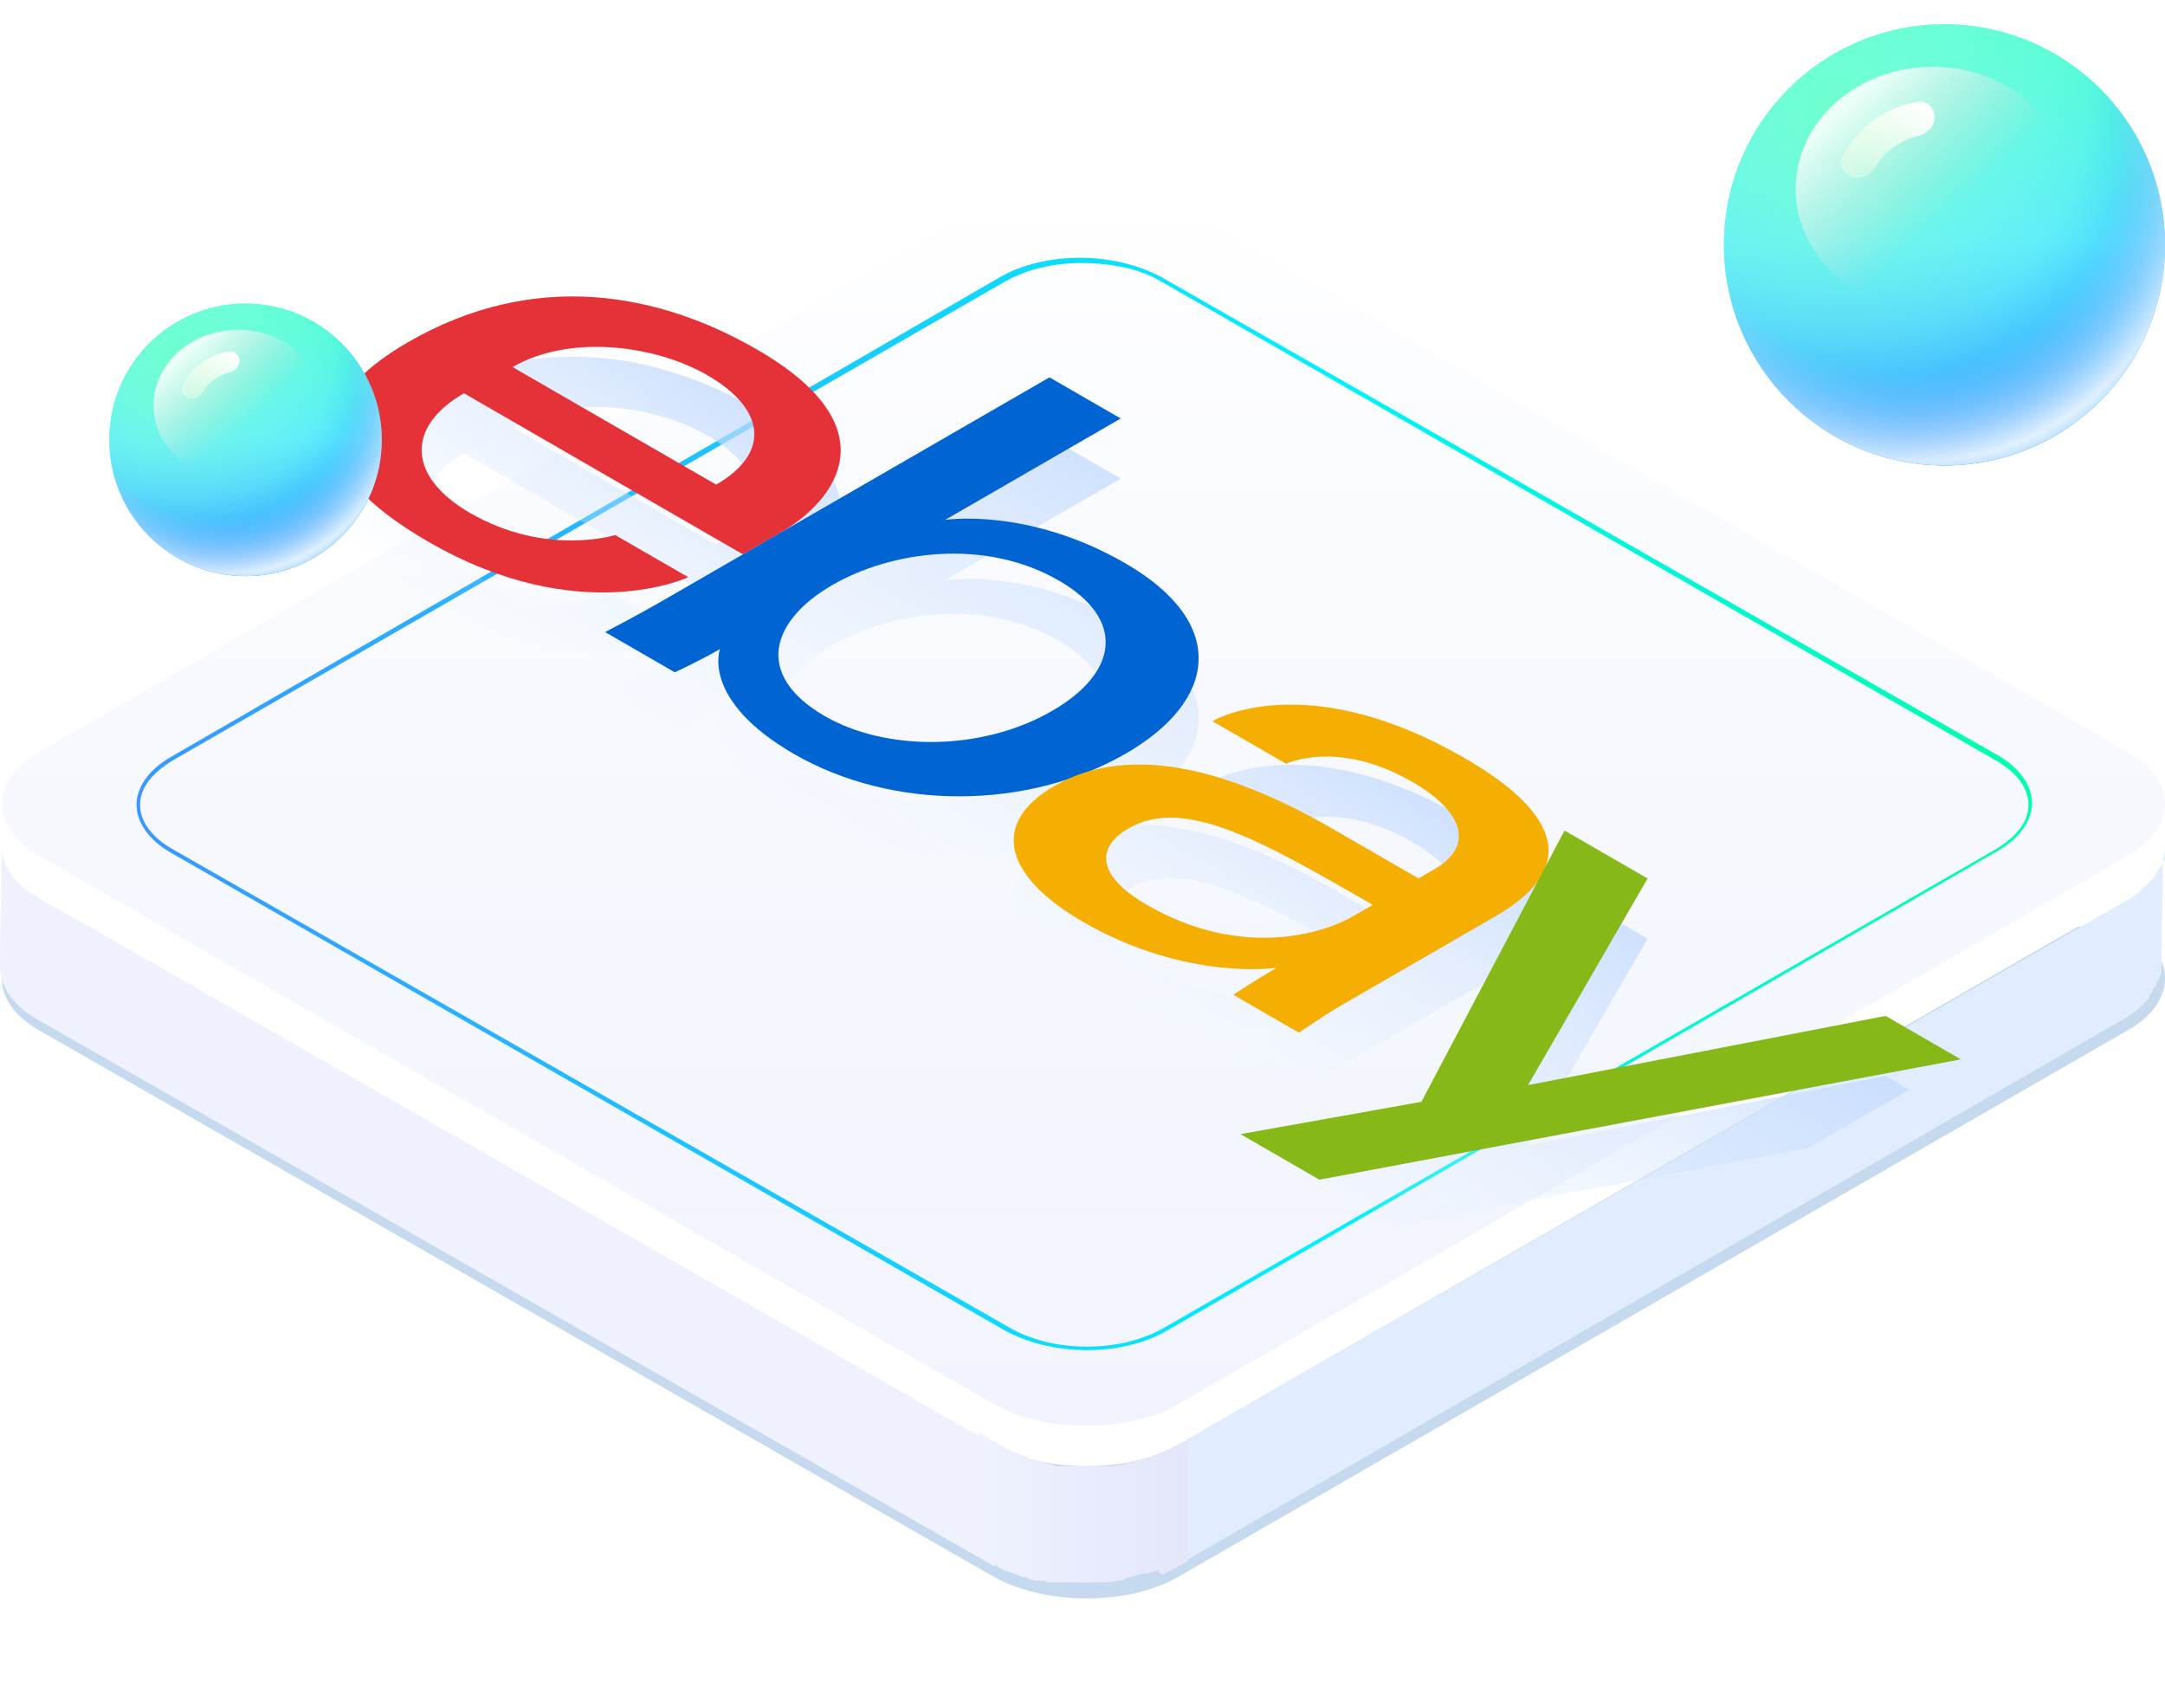 <svg width="535" height="422" viewBox="0 0 535 422" fill="none" xmlns="http://www.w3.org/2000/svg">
<g clip-path="url(#clip0_862_35202)">
<g filter="url(#filter0_f_862_35202)">
<path d="M9.639 254.554C-2.63 247.6 -2.63 235.866 9.639 228.912L244.496 230.215C256.764 223.262 276.92 223.262 289.627 230.215L525.798 228.912C538.066 235.866 538.066 247.6 525.798 254.554L290.941 389.723C278.673 396.677 258.517 396.677 245.81 389.723L9.639 254.554Z" fill="#C5D9EF"/>
</g>
<path d="M535 210.157C535 210.592 535 211.027 535 211.027C535 211.461 535 211.461 535 211.896C535 212.331 535 212.765 534.562 212.765C534.562 213.2 534.562 213.2 534.124 213.634C534.124 214.069 533.686 214.069 533.686 214.504C533.248 214.938 533.248 215.373 532.809 215.808C532.371 216.242 532.371 216.677 531.933 217.111C531.933 217.111 531.933 217.111 531.495 217.546C531.057 217.981 530.619 218.415 530.18 218.85C529.742 219.285 529.304 219.285 529.304 219.719C528.866 220.154 528.866 220.154 528.428 220.588C527.99 221.023 527.551 221.023 527.113 221.458C526.675 221.892 526.237 221.892 525.799 222.327L290.942 357.061L290.504 387.05L525.361 251.447C525.361 251.447 525.799 251.447 525.799 251.012C526.237 251.012 526.237 250.578 526.675 250.578C527.113 250.143 527.551 250.143 527.99 249.708C528.428 249.274 528.428 249.274 528.866 248.839C529.304 248.404 529.742 248.404 529.742 247.97C530.18 247.535 530.619 247.101 531.057 246.666C531.057 246.666 531.057 246.666 531.057 246.231C531.057 245.797 531.495 245.797 531.495 245.362L531.933 244.927C531.933 244.927 531.933 244.927 531.933 244.493C532.371 244.058 532.371 243.624 532.809 243.624C532.809 243.624 532.809 243.624 532.809 243.189C532.809 242.754 533.248 242.754 533.248 242.32C533.248 242.32 533.248 241.885 533.686 241.885C533.686 241.885 533.686 241.885 533.686 241.45C533.686 241.016 533.686 241.016 534.124 240.581V240.147C534.124 239.712 534.124 239.277 534.124 239.277C534.124 238.843 534.124 238.843 534.124 238.408C534.124 238.408 534.124 238.408 534.124 237.973L534.562 207.984C535 209.288 535 209.723 535 210.157Z" fill="#E1EDFF"/>
<path d="M9.64 221.89C3.505 218.413 0.438 213.632 0.438 208.852L0 238.841C0 243.622 3.067 248.402 9.201 251.879L245.811 387.048L246.249 357.059L9.64 221.89Z" fill="#EFF1FE"/>
<path d="M525.798 196.248C538.066 203.202 538.066 214.937 525.798 221.891L290.941 357.059C278.673 364.013 258.517 364.013 245.81 357.059L9.639 221.891C-2.63 214.937 -2.63 203.202 9.639 196.248L244.496 60.645C256.764 53.691 276.92 53.691 289.627 60.645L525.798 196.248Z" fill="white"/>
<path d="M9.639 211.461C-2.63 204.507 -2.63 192.772 9.639 185.818L244.496 50.215C256.764 43.261 276.92 43.261 289.627 50.215L525.798 185.818C538.066 192.772 538.066 204.507 525.798 211.461L290.941 347.064C278.673 354.018 258.517 354.018 245.81 347.064L9.639 211.461Z" fill="url(#paint0_linear_862_35202)"/>
<path d="M268.595 333.589C261.146 333.589 254.136 331.851 248.439 328.809L42.063 210.591C36.805 207.548 33.738 203.202 33.738 198.856C33.738 194.51 36.805 190.163 42.063 187.121L247.125 68.468C252.383 65.426 259.394 63.688 266.842 63.688C274.291 63.688 281.302 65.426 286.998 68.468L493.812 186.686C499.07 189.729 502.137 194.075 502.137 198.421C502.137 202.767 499.07 207.114 493.812 210.156L288.312 328.809C283.054 331.851 276.044 333.589 268.595 333.589ZM267.28 64.991C259.832 64.991 253.259 66.73 248.001 69.772L42.502 187.99C37.682 191.033 34.615 194.51 34.615 198.856C34.615 202.767 37.244 206.679 42.502 209.721L249.316 327.939C254.574 330.982 261.146 332.72 268.595 332.72C276.044 332.72 282.616 330.982 287.874 327.939L493.374 209.721C498.194 206.679 501.261 203.202 501.261 198.856C501.261 194.944 498.632 191.033 493.374 187.99L286.56 69.338C281.302 66.295 274.291 64.991 267.28 64.991Z" fill="url(#paint1_linear_862_35202)"/>
<path d="M287.875 388.786C288.751 388.351 292.694 386.178 293.571 385.743V355.754C292.694 356.189 289.189 357.927 288.313 358.362C287.875 358.362 287.875 358.796 287.436 358.796C286.56 359.231 285.684 359.666 284.807 359.666C284.369 359.666 284.369 360.1 283.931 360.1C283.493 360.1 283.055 360.535 282.178 360.535C281.74 360.535 281.302 360.97 280.864 360.97C280.426 360.97 279.549 361.404 279.111 361.404C278.673 361.404 278.235 361.404 277.797 361.839C276.482 361.839 275.606 362.274 274.291 362.274C273.853 362.274 273.415 362.274 272.977 362.274C272.101 362.274 271.662 362.274 270.786 362.274C270.348 362.274 269.91 362.274 269.472 362.274C269.033 362.274 268.157 362.274 267.719 362.274C267.281 362.274 266.843 362.274 266.404 362.274C265.966 362.274 265.528 362.274 264.652 362.274C264.214 362.274 263.775 362.274 263.337 362.274C262.899 362.274 262.461 362.274 261.585 362.274C261.146 362.274 260.708 362.274 260.27 361.839C259.832 361.839 258.956 361.839 258.517 361.404C258.079 361.404 257.641 361.404 257.203 360.97C256.327 360.97 255.888 360.535 255.012 360.535C254.574 360.535 254.136 360.535 254.136 360.1C252.821 359.666 251.945 359.231 250.63 358.796C250.192 358.796 249.754 358.362 248.878 357.927C248.44 357.927 248.44 357.493 248.001 357.493C247.125 357.058 242.744 354.45 241.867 354.016V384.439C242.744 384.874 246.687 387.047 247.125 387.482C247.563 387.482 247.563 387.916 248.001 387.916C248.44 387.916 248.878 388.351 249.316 388.351C250.63 388.786 251.507 389.22 252.821 389.655C252.821 389.655 252.821 389.655 253.259 389.655C253.698 389.655 253.698 389.655 254.136 390.089C254.574 390.089 255.45 390.524 255.888 390.524H256.327C256.765 390.524 256.765 390.524 257.203 390.524C257.641 390.524 258.079 390.524 258.956 390.959C259.394 390.959 259.394 390.959 259.832 390.959C260.27 390.959 260.27 390.959 260.708 390.959C261.146 390.959 261.585 390.959 262.023 390.959C262.461 390.959 262.461 390.959 262.899 390.959C263.337 390.959 263.337 390.959 263.775 390.959C264.214 390.959 264.652 390.959 265.09 390.959C265.528 390.959 265.528 390.959 265.966 390.959C265.966 390.959 266.404 390.959 266.843 390.959C267.281 390.959 268.157 390.959 268.595 390.959C269.033 390.959 269.033 390.959 269.472 390.959H269.91C270.786 390.959 271.224 390.959 272.101 390.959C272.539 390.959 272.539 390.959 272.977 390.959C272.977 390.959 272.977 390.959 273.415 390.959C274.73 390.959 275.606 390.524 276.92 390.524C277.359 390.524 277.797 390.524 277.797 390.089C278.235 390.089 279.111 389.655 279.549 389.655C279.988 389.655 280.426 389.22 280.864 389.22C281.302 389.22 281.74 388.786 282.617 388.786H283.055H283.493C284.369 388.351 285.246 388.351 286.122 387.916C286.998 389.22 287.436 389.22 287.875 388.786Z" fill="url(#paint2_linear_862_35202)"/>
<g clip-path="url(#clip1_862_35202)">
<path d="M187.035 101.205C162.679 87.144 132.052 81.39 100.884 99.385C76.192 113.641 74.289 130.498 105.923 148.762C143.156 170.259 170.065 157.479 170.065 157.479L152.024 147.062C152.024 147.062 134.951 152.453 116.14 141.592C100.819 132.746 100.147 120.409 114.651 112.035L183.6 151.843L192.702 146.588C207.051 138.304 220.06 120.273 187.035 101.205ZM174.773 107.558C189.358 115.979 190.367 126.876 176.979 134.606L126.667 105.559C140.881 97.353 161.966 100.164 174.773 107.558Z" fill="url(#paint3_linear_862_35202)"/>
<path d="M259.339 108.1L163.07 163.681C157.605 166.836 149.542 171.041 149.542 171.041L166.75 180.976C166.75 180.976 172.878 178.151 177.915 175.243C177.915 175.243 173.119 187.829 196.235 201.176C220.579 215.23 254.011 215.021 278.22 201.044C300.741 188.042 303.666 168.815 278.016 154.006C253.995 140.137 233.563 143.315 233.563 143.315L276.948 118.267L259.339 108.1ZM261.667 158.316C278.197 167.86 276.443 181.011 259.982 190.515C242.331 200.706 218.642 200.363 203.859 191.828C186.215 181.641 190.471 168.195 205.74 159.379C219.967 151.165 243.164 147.634 261.667 158.316Z" fill="url(#paint4_linear_862_35202)"/>
<path d="M361.855 202.135C325.213 180.98 302.804 191.205 299.599 193.055L317.837 203.585C317.837 203.585 330.504 197.376 349.043 208.08C361.091 215.035 364.913 223.608 354.313 229.727L350.541 231.905L329.158 219.56C300.771 203.171 277.462 199.3 260.613 209.028C244.032 218.601 248.876 231.815 267.615 242.634C293.152 257.378 315.487 253.982 315.487 253.982C309.875 257.222 304.778 260.664 304.778 260.664L320.992 270.025C320.992 270.025 327.217 265.705 331.602 263.173L369.506 241.289C394.358 226.941 379.539 212.345 361.855 202.135ZM339.223 238.44L334.193 241.344C327.632 245.132 307.272 252.211 283.433 238.448C270.379 230.911 271.296 223.919 278.851 219.557C292.596 211.622 311.532 222.453 339.223 238.44Z" fill="url(#paint5_linear_862_35202)"/>
<path d="M386.621 220.07L407.139 231.916L377.603 282.97L465.963 265.879L484.549 276.609L326.032 306.339L306.536 295.083L351.249 287.098L386.621 220.07Z" fill="url(#paint6_linear_862_35202)"/>
<path d="M187.035 86.338C162.679 72.276 132.052 66.523 100.884 84.518C76.192 98.774 74.289 115.631 105.923 133.894C143.156 155.391 170.065 142.611 170.065 142.611L152.024 132.195C152.024 132.195 134.951 137.585 116.14 126.725C100.819 117.879 100.147 105.542 114.651 97.168L183.6 136.976L192.702 131.721C207.051 123.436 220.06 105.405 187.035 86.338ZM174.773 92.691C189.358 101.111 190.367 112.009 176.979 119.739L126.667 90.692C140.881 82.485 161.966 85.297 174.773 92.691Z" fill="#E53238"/>
<path d="M259.339 93.233L163.07 148.814C157.605 151.969 149.542 156.174 149.542 156.174L166.75 166.109C166.75 166.109 172.878 163.284 177.915 160.376C177.915 160.376 173.119 172.962 196.235 186.309C220.579 200.363 254.011 200.154 278.22 186.177C300.741 173.175 303.666 153.948 278.016 139.138C253.995 125.27 233.563 128.448 233.563 128.448L276.948 103.4L259.339 93.233ZM261.667 143.449C278.197 152.993 276.443 166.144 259.982 175.647C242.331 185.838 218.642 185.496 203.859 176.96C186.215 166.774 190.471 153.327 205.74 144.512C219.967 136.298 243.164 132.766 261.667 143.449Z" fill="#0064D2"/>
<path d="M361.855 187.268C325.213 166.113 302.804 176.337 299.599 178.188L317.837 188.718C317.837 188.718 330.504 182.509 349.043 193.212C361.091 200.168 364.913 208.741 354.313 214.86L350.541 217.038L329.158 204.693C300.771 188.304 277.462 184.433 260.613 194.16C244.032 203.734 248.876 216.948 267.615 227.766C293.152 242.51 315.487 239.115 315.487 239.115C309.875 242.355 304.778 245.797 304.778 245.797L320.992 255.158C320.992 255.158 327.217 250.837 331.602 248.306L369.506 226.422C394.358 212.073 379.539 197.478 361.855 187.268ZM339.223 223.573L334.193 226.477C327.632 230.265 307.272 237.344 283.433 223.581C270.379 216.044 271.296 209.052 278.851 204.69C292.596 196.755 311.532 207.586 339.223 223.573Z" fill="#F5AF02"/>
<path d="M386.621 205.203L407.139 217.049L377.603 268.103L465.963 251.011L484.549 261.742L326.032 291.472L306.536 280.216L351.249 272.231L386.621 205.203Z" fill="#86B817"/>
</g>
<circle cx="60.667" cy="108.667" r="33.667" fill="url(#paint7_linear_862_35202)"/>
<circle cx="60.667" cy="108.667" r="33.667" fill="url(#paint8_radial_862_35202)"/>
<circle cx="60.667" cy="108.667" r="33.667" fill="url(#paint9_radial_862_35202)"/>
<circle cx="60.667" cy="108.667" r="33.667" fill="url(#paint10_radial_862_35202)"/>
<circle cx="60.667" cy="108.667" r="33.667" fill="url(#paint11_radial_862_35202)"/>
<g style="mix-blend-mode:lighten">
<ellipse cx="58.843" cy="100.151" rx="20.89" ry="18.659" fill="url(#paint12_linear_862_35202)"/>
</g>
<g style="mix-blend-mode:lighten">
<path d="M46.628 98.317C45.277 97.897 44.503 96.447 45.14 95.183C46.249 92.984 47.872 91.07 49.888 89.612C51.904 88.154 54.23 87.211 56.666 86.846C58.066 86.637 59.201 87.825 59.176 89.241C59.152 90.656 57.969 91.752 56.591 92.076C55.266 92.386 54.008 92.958 52.892 93.765C51.776 94.572 50.84 95.588 50.13 96.749C49.391 97.956 47.98 98.737 46.628 98.317Z" fill="url(#paint13_linear_862_35202)"/>
</g>
<circle cx="480.5" cy="60.5" r="54.5" fill="url(#paint14_linear_862_35202)"/>
<circle cx="480.5" cy="60.5" r="54.5" fill="url(#paint15_radial_862_35202)"/>
<circle cx="480.5" cy="60.5" r="54.5" fill="url(#paint16_radial_862_35202)"/>
<circle cx="480.5" cy="60.5" r="54.5" fill="url(#paint17_radial_862_35202)"/>
<circle cx="480.5" cy="60.5" r="54.5" fill="url(#paint18_radial_862_35202)"/>
<g style="mix-blend-mode:lighten">
<ellipse cx="477.545" cy="46.713" rx="33.816" ry="30.205" fill="url(#paint19_linear_862_35202)"/>
</g>
<g style="mix-blend-mode:lighten">
<path d="M457.775 43.744C455.587 43.065 454.335 40.717 455.366 38.671C457.161 35.111 459.789 32.012 463.052 29.652C466.315 27.291 470.081 25.765 474.024 25.175C476.29 24.836 478.128 26.76 478.088 29.051C478.049 31.342 476.133 33.117 473.903 33.64C471.759 34.144 469.722 35.068 467.915 36.375C466.109 37.681 464.593 39.327 463.444 41.205C462.248 43.16 459.964 44.424 457.775 43.744Z" fill="url(#paint20_linear_862_35202)"/>
</g>
</g>
<defs>
<filter id="filter0_f_862_35202" x="-10.562" y="214" width="556.562" height="191.938" filterUnits="userSpaceOnUse" color-interpolation-filters="sRGB">
<feFlood flood-opacity="0" result="BackgroundImageFix"/>
<feBlend mode="normal" in="SourceGraphic" in2="BackgroundImageFix" result="shape"/>
<feGaussianBlur stdDeviation="5.5" result="effect1_foregroundBlur_862_35202"/>
</filter>
<linearGradient id="paint0_linear_862_35202" x1="267.84" y1="352.232" x2="267.84" y2="44.998" gradientUnits="userSpaceOnUse">
<stop stop-color="#F1F4FE"/>
<stop offset="0.58" stop-color="#F7F9FE"/>
<stop offset="1" stop-color="white"/>
</linearGradient>
<linearGradient id="paint1_linear_862_35202" x1="33.384" y1="198.619" x2="502.289" y2="198.619" gradientUnits="userSpaceOnUse">
<stop stop-color="#3A98FF"/>
<stop offset="0.628" stop-color="#00F0FF"/>
<stop offset="1" stop-color="#00FFAC"/>
</linearGradient>
<linearGradient id="paint2_linear_862_35202" x1="242.582" y1="373.936" x2="293.464" y2="373.936" gradientUnits="userSpaceOnUse">
<stop stop-color="#EFF1FE"/>
<stop offset="1" stop-color="#E4E7FB"/>
</linearGradient>
<linearGradient id="paint3_linear_862_35202" x1="185.777" y1="100.479" x2="144.906" y2="171.269" gradientUnits="userSpaceOnUse">
<stop stop-color="#C3DAFD" stop-opacity="0.76"/>
<stop offset="1" stop-color="#E1EDFF" stop-opacity="0"/>
</linearGradient>
<linearGradient id="paint4_linear_862_35202" x1="304.11" y1="133.949" x2="248.032" y2="231.08" gradientUnits="userSpaceOnUse">
<stop stop-color="#C3DAFD" stop-opacity="0.76"/>
<stop offset="1" stop-color="#E1EDFF" stop-opacity="0"/>
</linearGradient>
<linearGradient id="paint5_linear_862_35202" x1="358.71" y1="200.32" x2="317.614" y2="271.501" gradientUnits="userSpaceOnUse">
<stop stop-color="#C3DAFD" stop-opacity="0.76"/>
<stop offset="1" stop-color="#E1EDFF" stop-opacity="0"/>
</linearGradient>
<linearGradient id="paint6_linear_862_35202" x1="435.585" y1="248.34" x2="383.083" y2="339.277" gradientUnits="userSpaceOnUse">
<stop stop-color="#C3DAFD" stop-opacity="0.76"/>
<stop offset="1" stop-color="#E1EDFF" stop-opacity="0"/>
</linearGradient>
<linearGradient id="paint7_linear_862_35202" x1="60.667" y1="75" x2="60.667" y2="142.333" gradientUnits="userSpaceOnUse">
<stop stop-color="#40FFC6"/>
<stop offset="0.493" stop-color="#4AE6FF"/>
<stop offset="1" stop-color="#2595FF"/>
</linearGradient>
<radialGradient id="paint8_radial_862_35202" cx="0" cy="0" r="1" gradientUnits="userSpaceOnUse" gradientTransform="translate(46.839 88.226) rotate(62.622) scale(75.826)">
<stop offset="0.462" stop-color="#2AA8FF" stop-opacity="0"/>
<stop offset="0.895" stop-color="#2595FF"/>
</radialGradient>
<radialGradient id="paint9_radial_862_35202" cx="0" cy="0" r="1" gradientUnits="userSpaceOnUse" gradientTransform="translate(44.434 89.429) rotate(56.626) scale(90.708)">
<stop stop-color="#6EFFCE"/>
<stop offset="0.57" stop-color="#A5FFFD" stop-opacity="0"/>
</radialGradient>
<radialGradient id="paint10_radial_862_35202" cx="0" cy="0" r="1" gradientUnits="userSpaceOnUse" gradientTransform="translate(54.054 95.441) rotate(63.435) scale(48.359)">
<stop offset="0.672" stop-color="#9EC6FD" stop-opacity="0"/>
<stop offset="1" stop-color="white"/>
</radialGradient>
<radialGradient id="paint11_radial_862_35202" cx="0" cy="0" r="1" gradientUnits="userSpaceOnUse" gradientTransform="translate(57.027 101.387) rotate(62.038) scale(41.722)">
<stop offset="0.961" stop-color="#2AA8FF" stop-opacity="0"/>
<stop offset="1" stop-color="#058AFF" stop-opacity="0.26"/>
</radialGradient>
<linearGradient id="paint12_linear_862_35202" x1="46.906" y1="86.307" x2="61.967" y2="103.034" gradientUnits="userSpaceOnUse">
<stop stop-color="white" stop-opacity="0.86"/>
<stop offset="1" stop-color="#D9D9D9" stop-opacity="0"/>
</linearGradient>
<linearGradient id="paint13_linear_862_35202" x1="58.847" y1="88.195" x2="49.748" y2="98.659" gradientUnits="userSpaceOnUse">
<stop stop-color="white"/>
<stop offset="1" stop-color="#FFFFE9" stop-opacity="0.38"/>
</linearGradient>
<linearGradient id="paint14_linear_862_35202" x1="480.5" y1="6" x2="480.5" y2="115" gradientUnits="userSpaceOnUse">
<stop stop-color="#40FFC6"/>
<stop offset="0.493" stop-color="#4AE6FF"/>
<stop offset="1" stop-color="#2595FF"/>
</linearGradient>
<radialGradient id="paint15_radial_862_35202" cx="0" cy="0" r="1" gradientUnits="userSpaceOnUse" gradientTransform="translate(458.116 27.411) rotate(62.622) scale(122.749)">
<stop offset="0.462" stop-color="#2AA8FF" stop-opacity="0"/>
<stop offset="0.895" stop-color="#2595FF"/>
</radialGradient>
<radialGradient id="paint16_radial_862_35202" cx="0" cy="0" r="1" gradientUnits="userSpaceOnUse" gradientTransform="translate(454.223 29.357) rotate(56.626) scale(146.839)">
<stop stop-color="#6EFFCE"/>
<stop offset="0.57" stop-color="#A5FFFD" stop-opacity="0"/>
</radialGradient>
<radialGradient id="paint17_radial_862_35202" cx="0" cy="0" r="1" gradientUnits="userSpaceOnUse" gradientTransform="translate(469.795 39.089) rotate(63.435) scale(78.283)">
<stop offset="0.672" stop-color="#9EC6FD" stop-opacity="0"/>
<stop offset="1" stop-color="white"/>
</radialGradient>
<radialGradient id="paint18_radial_862_35202" cx="0" cy="0" r="1" gradientUnits="userSpaceOnUse" gradientTransform="translate(474.608 48.716) rotate(62.038) scale(67.54)">
<stop offset="0.961" stop-color="#2AA8FF" stop-opacity="0"/>
<stop offset="1" stop-color="#058AFF" stop-opacity="0.26"/>
</radialGradient>
<linearGradient id="paint19_linear_862_35202" x1="458.221" y1="24.303" x2="482.602" y2="51.38" gradientUnits="userSpaceOnUse">
<stop stop-color="white" stop-opacity="0.86"/>
<stop offset="1" stop-color="#D9D9D9" stop-opacity="0"/>
</linearGradient>
<linearGradient id="paint20_linear_862_35202" x1="477.555" y1="27.358" x2="462.825" y2="44.297" gradientUnits="userSpaceOnUse">
<stop stop-color="white"/>
<stop offset="1" stop-color="#FFFFE9" stop-opacity="0.38"/>
</linearGradient>
<clipPath id="clip0_862_35202">
<rect width="535" height="422" fill="white"/>
</clipPath>
<clipPath id="clip1_862_35202">
<rect width="399" height="160" fill="white" transform="matrix(0.866 0.5 -0.866 0.5 172.564 43)"/>
</clipPath>
</defs>
</svg>
